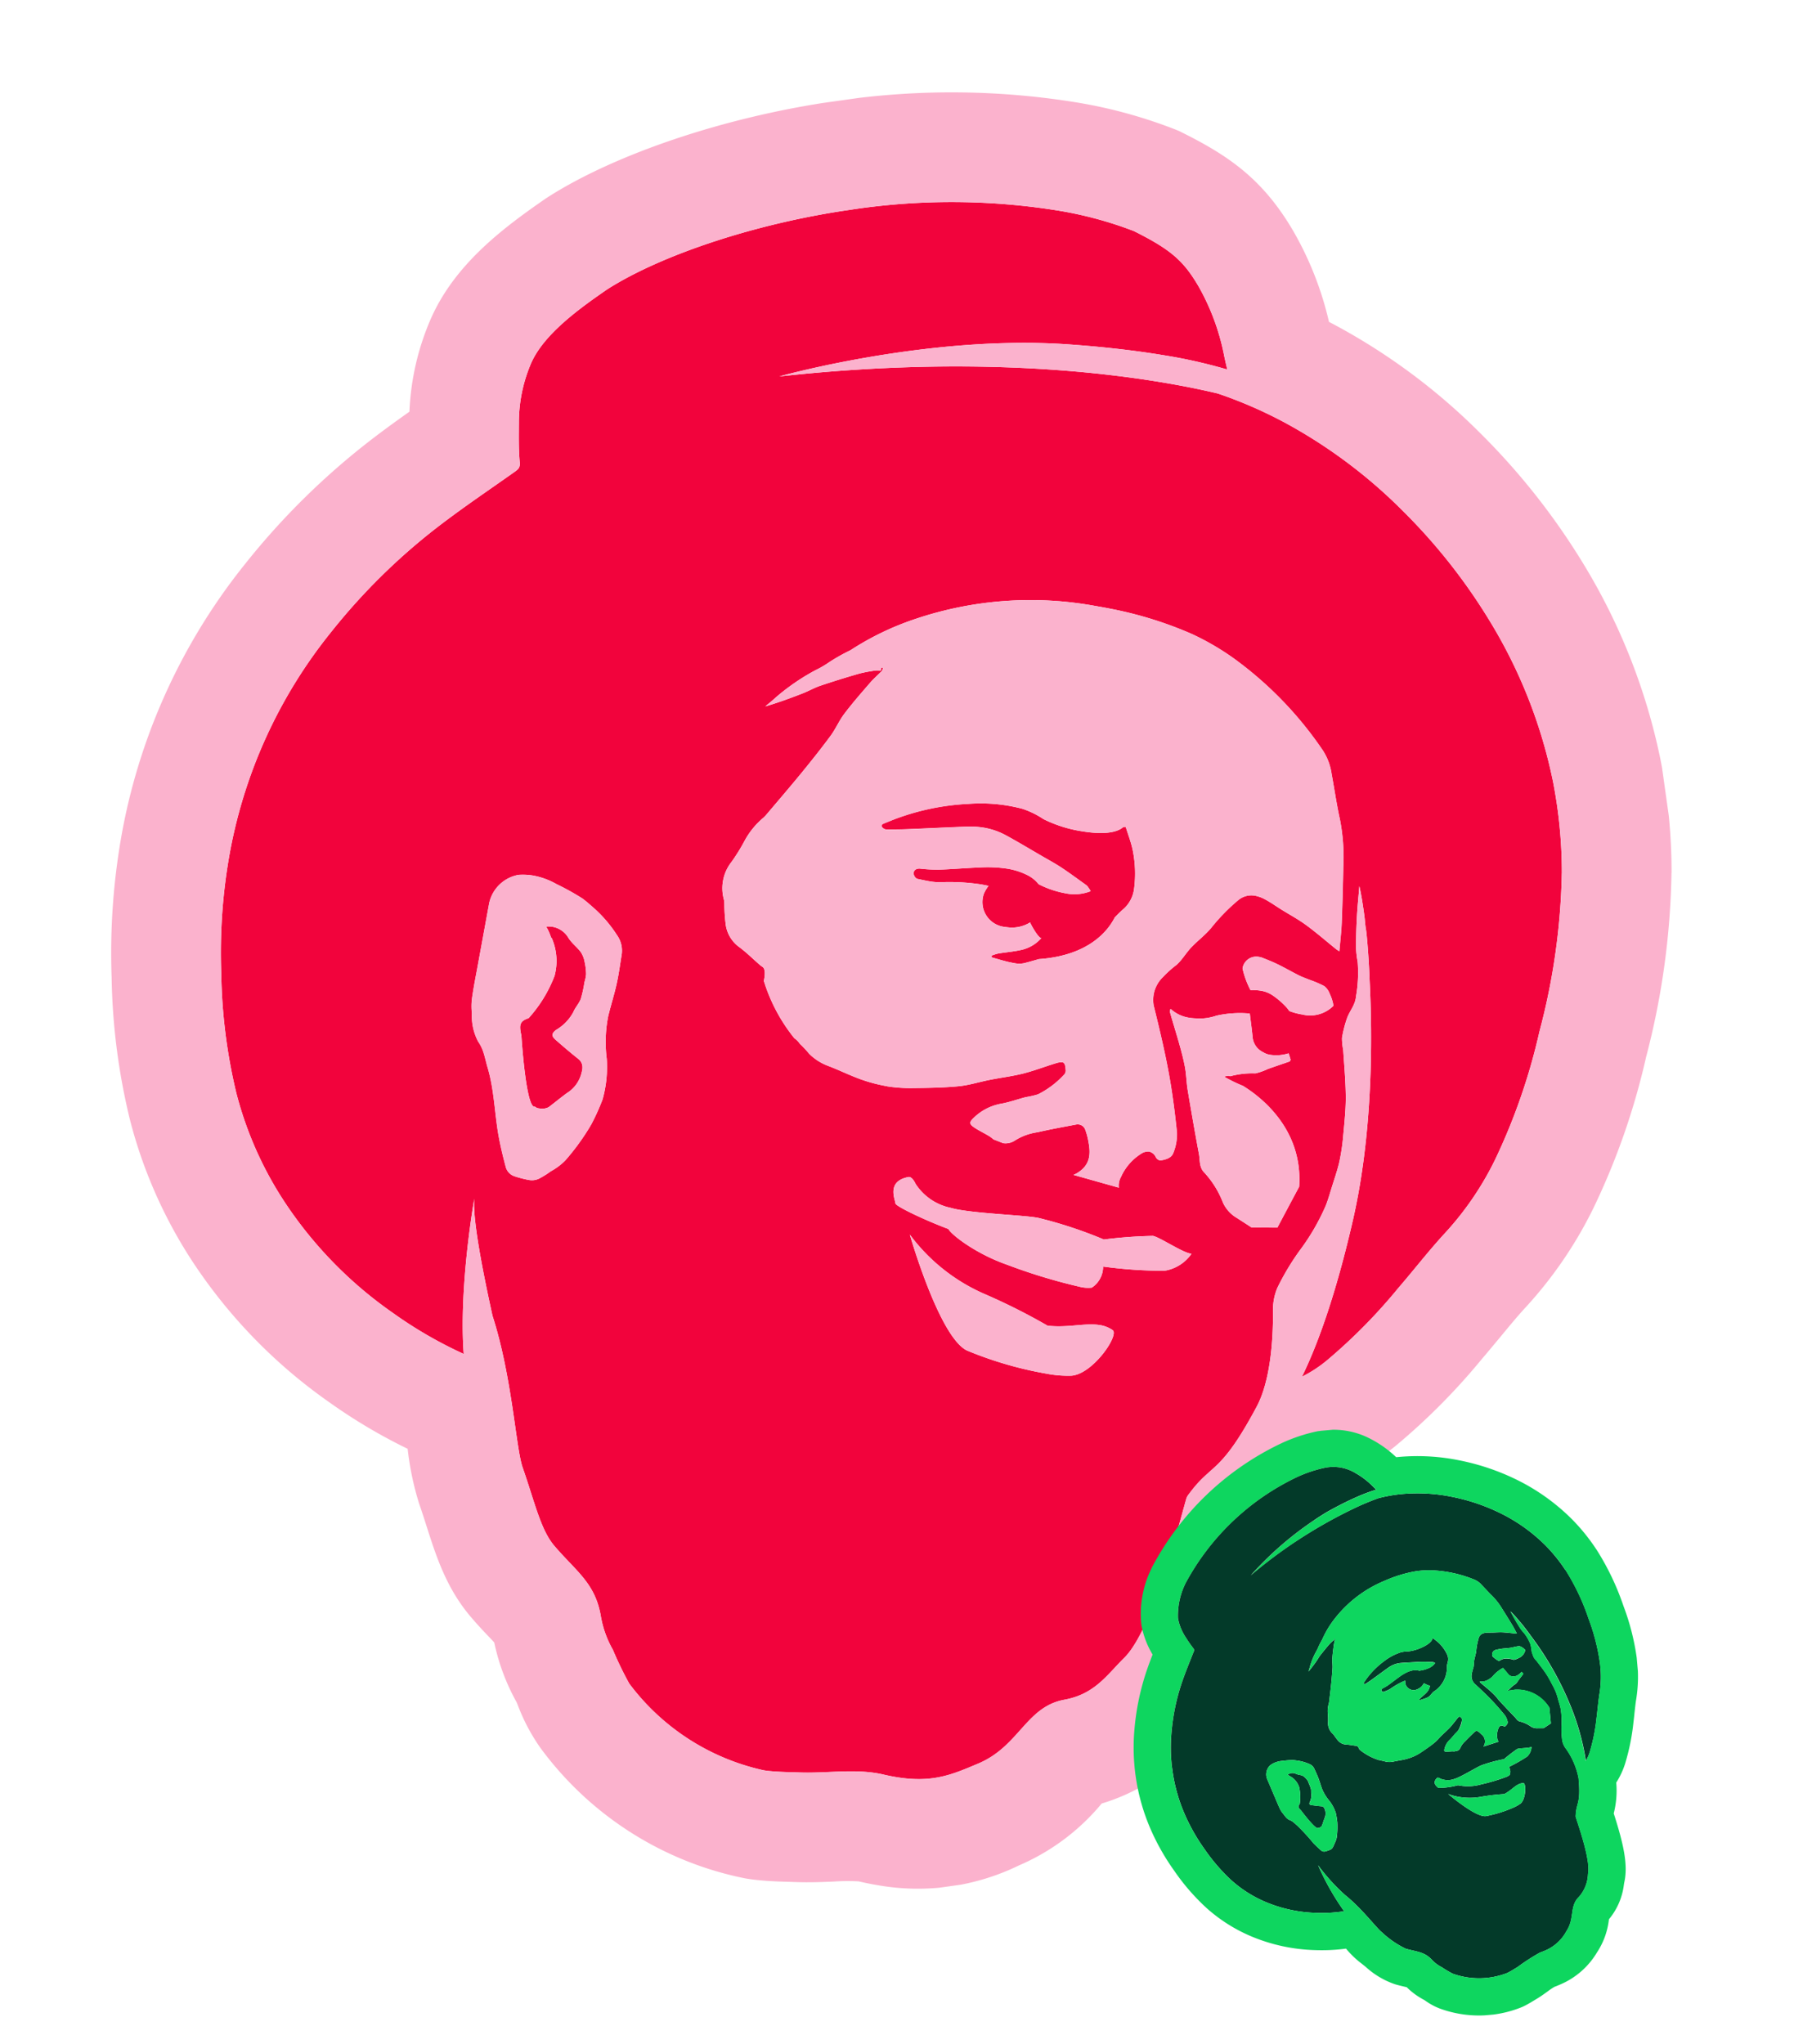 <svg xmlns="http://www.w3.org/2000/svg" xmlns:xlink="http://www.w3.org/1999/xlink" width="677.542" height="768.036" viewBox="0 0 677.542 768.036">
  <defs>
    <clipPath id="clip-path">
      <rect id="Rectangle_86" data-name="Rectangle 86" width="589.98" height="670.404" transform="matrix(0.99, -0.139, 0.139, 0.99, 0, 82.111)" fill="none"/>
    </clipPath>
    <clipPath id="clip-path-2">
      <rect id="Rectangle_87" data-name="Rectangle 87" width="191.591" height="224.221" transform="matrix(0.996, -0.087, 0.087, 0.996, 0, 16.671)" fill="none"/>
    </clipPath>
  </defs>
  <g id="Group_91" data-name="Group 91" transform="translate(-596.666 -1969.176)">
    <g id="Group_177" data-name="Group 177" transform="translate(596.666 1969.176)">
      <g id="Group_170" data-name="Group 170" clip-path="url(#clip-path)">
        <path id="Path_883" data-name="Path 883" d="M641.928,595.634a13.059,13.059,0,0,0-1.785,3.006,9.385,9.385,0,0,0,7.8,12.415c.342.06.706.1,1.066.138a12.977,12.977,0,0,0,8.549-1.832c0,.359,2.92,5.706,4.122,5.9l.067-.01a13.959,13.959,0,0,1-7.114,4.353c-2.954.727-6.045.94-9.062,1.442a18.928,18.928,0,0,0-2.464.773c0,.228,0,.455,0,.685,2.445.667,4.865,1.466,7.355,1.955.367.062.7.138,1.069.207a9.6,9.6,0,0,0,3.783.024c1.853-.472,3.687-1.013,5.517-1.529,18.8-1.33,26-10.681,28.519-15.663.94-.96,1.848-1.921,2.854-2.791a12.216,12.216,0,0,0,4.42-8.063,44.165,44.165,0,0,0-.61-14.824c-.627-2.825-1.685-5.56-2.545-8.338-.3,0-.6.016-.892.026-2.856,2.622-9.184,2.67-15.446,1.633a49.08,49.08,0,0,1-14.567-4.589,32.788,32.788,0,0,0-7.918-3.871c-1.86-.491-3.729-.888-5.61-1.208a61.678,61.678,0,0,0-14.715-.665,90.7,90.7,0,0,0-28.207,5.953c-1.19.486-2.4.936-3.581,1.449s-.951,1.208-.126,1.809a2.3,2.3,0,0,0,.959.4,1.819,1.819,0,0,0,.362.024c2.633-.011,5.265-.024,7.9-.125,7.432-.3,14.858-.691,22.284-.953a31.068,31.068,0,0,1,6.146.379,26.668,26.668,0,0,1,8.311,2.849c4.526,2.453,8.929,5.126,13.383,7.7,2.528,1.472,5.113,2.864,7.545,4.465,3.189,2.11,6.262,4.394,9.377,6.625a3.925,3.925,0,0,1,.78.916,14.008,14.008,0,0,1,.837,1.315,16.561,16.561,0,0,1-9.563.79,36.492,36.492,0,0,1-10-3.4,12.368,12.368,0,0,0-4.024-3.318,25.982,25.982,0,0,0-7.816-2.535,49.528,49.528,0,0,0-10.132-.449c-5.268.2-10.513.656-15.775.845a64.514,64.514,0,0,1-6.8-.4c-1.3-.089-2.347.459-2.422,1.713a2.555,2.555,0,0,0,1.259,2.1c1.478.322,3.012.651,4.536.924a22.77,22.77,0,0,0,4.3.38,79.154,79.154,0,0,1,15.181.813c.973.167,1.937.35,2.9.57" transform="translate(-270.441 -262.757)" fill="#f2033c"/>
        <path id="Path_884" data-name="Path 884" d="M527.9,647.1c-2.964-2.345-5.841-4.8-8.668-7.3-1.609-1.4-1.475-2.38.24-3.7a17.131,17.131,0,0,0,6.465-6.7c.71-1.747,2.151-3.2,2.8-4.962a43.19,43.19,0,0,0,1.37-6.236,14.883,14.883,0,0,0,.617-3.015,22.336,22.336,0,0,0-.567-4.671,9.738,9.738,0,0,0-1.421-3.63c-1.392-1.855-3.332-3.312-4.6-5.241a8.655,8.655,0,0,0-5.97-4.263,10.015,10.015,0,0,0-2.463-.088,17.253,17.253,0,0,1,1.818,4.044,1.88,1.88,0,0,1,.241.181,21.486,21.486,0,0,1,1.1,14.285,50.7,50.7,0,0,1-9.733,15.9c-3.368,1.126-3.64,2.5-2.724,6.568,0,0,1.608,26.177,4.807,26.713a.7.7,0,0,0,.281-.04,2.523,2.523,0,0,0,1.56.669,5.425,5.425,0,0,0,3.571-.448c2.34-1.761,4.582-3.625,6.941-5.346a12.375,12.375,0,0,0,5.52-7.863,4.336,4.336,0,0,0-1.187-4.872" transform="translate(-310.47 -249.121)" fill="#f2033c"/>
        <path id="Path_885" data-name="Path 885" d="M930.562,657.549a178.149,178.149,0,0,0-3.339-34.568,187.42,187.42,0,0,0-22.84-58.748,216.335,216.335,0,0,0-33.428-42.745,190.7,190.7,0,0,0-44.567-33.357,165.824,165.824,0,0,0-25.1-10.895c-5.276-1.261-12.33-2.76-21.048-4.207-29.716-4.943-78.829-9.377-143.745-2.211,0,0,56.236-15.785,108.664-12.046,14.379,1.021,26.114,2.474,35.568,4.051a191.621,191.621,0,0,1,24.1,5.405c-.408-1.777-.807-3.468-1.161-5.172A86.043,86.043,0,0,0,794.046,437c-5.666-9.728-10.557-13.923-24.322-20.807a143.837,143.837,0,0,0-29.87-7.921,251.54,251.54,0,0,0-76.954-.037c-33.794,4.85-69.87,16.362-91.048,29.829-9.932,6.86-23.925,16.741-28.722,27.989a56.492,56.492,0,0,0-4.505,21.992c-.03,5.02-.14,10.074.325,15.061.193,2.09-.676,2.681-2,3.613-9.59,6.787-19.352,13.358-28.648,20.507A232.884,232.884,0,0,0,467.868,567.1a185.182,185.182,0,0,0-37.706,81.8,210.564,210.564,0,0,0-3.389,46.426,205.764,205.764,0,0,0,5.638,44.653,135.9,135.9,0,0,0,19.176,42.573,154.381,154.381,0,0,0,39.5,40.039,159.192,159.192,0,0,0,26.8,15.542c-1.879-25.5,3.993-58.391,3.993-58.391-.74,7.479,3.108,27.21,6.832,44.078,7.374,22.81,8.766,49.619,11.29,56.9,4.614,13.236,6.782,23.479,11.933,29.513,8.152,9.567,15.364,13.964,17.477,26.429a38.54,38.54,0,0,0,4.522,12.622,133.033,133.033,0,0,0,6.158,12.714,86.161,86.161,0,0,0,50.5,32.593c.488.082.937.147,1.364.2,4.055.461,8.154.476,12.233.624,9.555.347,19.526-1.286,28.908.276.841.139,1.673.3,2.507.5,1.67.4,3.263.709,4.77.96,13.861,2.308,21.273-1.041,30.887-5.094,15.407-6.5,17.932-21.345,32.366-23.98,11.5-2.1,16.057-9.423,22.446-15.695,10.517-10.339,19.882-47.6,23.414-60.042a5.442,5.442,0,0,1,.891-1.49c8.8-11.986,11.683-7.075,25.48-32.855,5.106-9.556,6.215-24.614,6.161-35.62a21.353,21.353,0,0,1,1.6-9,94.419,94.419,0,0,1,8.334-13.97,83.084,83.084,0,0,0,9.681-16.52c.085-.21.186-.421.269-.637.844-2.15,1.475-4.4,2.16-6.609,1.014-3.267,2.174-6.511,2.915-9.848a78.361,78.361,0,0,0,1.425-9.723c.2-2.152.413-4.3.586-6.456.223-2.68.38-5.357.367-8.027-.036-5.907-.584-11.806-.969-17.7a22.151,22.151,0,0,1-.447-4.472,43.376,43.376,0,0,1,1.828-7.245c.937-2.833,3.151-5.054,3.423-8.3a51.4,51.4,0,0,0,.634-13.084,32.615,32.615,0,0,1-.617-5.59c0-3.875.13-7.764.352-11.643.21-3.731.6-7.459.9-11.18.814,3.626,1.36,7.3,1.863,10.981.25,1.778.3,3.6.631,5.357.261,1.422,1.078,10.63,1.363,19.028,1.093,21.272,1.287,57.222-6.333,90.343-7.215,31.369-14.535,49.371-19.113,58.621a48.618,48.618,0,0,0,9.669-6.35,206.61,206.61,0,0,0,26.8-27.271c5.851-6.8,11.339-13.908,17.409-20.48a115.517,115.517,0,0,0,18.712-27.463,228.5,228.5,0,0,0,16.683-48.208,248.5,248.5,0,0,0,8.392-59.381M570.08,742.444a83.778,83.778,0,0,1-4.267,9.445,86.757,86.757,0,0,1-9.746,13.51,22.823,22.823,0,0,1-5.442,4.08,32.836,32.836,0,0,1-4.451,2.775,6.193,6.193,0,0,1-3.365.556l-.472-.071a41.671,41.671,0,0,1-5.3-1.371,5.088,5.088,0,0,1-3.4-3.765c-1-3.776-1.928-7.583-2.623-11.431-1.529-8.549-1.634-17.327-4.148-25.738-.587-1.953-.968-3.976-1.631-5.893a15.049,15.049,0,0,0-1.917-3.826,20.565,20.565,0,0,1-2.331-10.6,23.445,23.445,0,0,1,.082-5.939c.621-4.268,1.475-8.5,2.246-12.745q2.08-11.367,4.166-22.725A13.752,13.752,0,0,1,538.529,658.1a23.368,23.368,0,0,1,5.411.258,27.858,27.858,0,0,1,8.874,3.26,93.678,93.678,0,0,1,9.594,5.319c1.737,1.244,3.3,2.714,4.919,4.121a49.168,49.168,0,0,1,8.1,9.61,10.1,10.1,0,0,1,1.805,7.493c-.591,3.613-1.059,7.25-1.853,10.824-.922,4.128-2.214,8.165-3.206,12.274a49.534,49.534,0,0,0-.539,15.97,45.183,45.183,0,0,1-1.558,15.218m106.863-4.922a59.183,59.183,0,0,1-9.92-2.619c-4.22-1.517-8.253-3.551-12.459-5.12a19.979,19.979,0,0,1-6.872-4.467,37.541,37.541,0,0,0-3.449-3.7,8.244,8.244,0,0,0-2.087-2.1,64.354,64.354,0,0,1-11.475-21.56c.43-2.042.631-4.481-.481-5.249a11.735,11.735,0,0,1-.99-.725c-2.645-2.3-5.136-4.8-7.951-6.858a12.568,12.568,0,0,1-4.94-8.539,68.622,68.622,0,0,1-.491-7.649,7.916,7.916,0,0,0-.214-1.723,15.93,15.93,0,0,1,2.947-14.011,71.473,71.473,0,0,0,4.884-7.9,29.7,29.7,0,0,1,6.974-8.583,12.144,12.144,0,0,0,1.117-1.127c4.488-5.315,9.028-10.585,13.438-15.97,3.667-4.5,7.308-9.054,10.757-13.733,1.933-2.616,3.217-5.709,5.183-8.3,3.02-4.007,6.34-7.789,9.628-11.591,1.388-1.628,3.029-3,4.513-4.55.238-.244.23-.73.34-1.1l-.6-.038c-.094.454-.186.9-.207,1.075a8.836,8.836,0,0,0-1.8-.079,51.746,51.746,0,0,0-6.185,1.156q-7.411,2.116-14.715,4.576c-2.267.767-4.377,2-6.609,2.864-4.594,1.8-9.23,3.49-14.068,4.912,1.3-1.108,2.663-2.167,3.9-3.332A82.028,82.028,0,0,1,650.1,581.185a37.007,37.007,0,0,0,5.153-3.006,72.388,72.388,0,0,1,7.969-4.481,106.387,106.387,0,0,1,24.794-11.883,135.411,135.411,0,0,1,67.415-4.716c1.765.3,3.522.618,5.3.971a144.83,144.83,0,0,1,30.615,9.452,97.309,97.309,0,0,1,15.9,9.231,138.97,138.97,0,0,1,33.434,34.527,21.76,21.76,0,0,1,3.347,8.975c1.058,5.642,1.851,11.334,3.1,16.932A73.705,73.705,0,0,1,848.407,655c-.146,7.074-.318,14.164-.6,21.223-.142,3.427-.559,6.84-.885,10.608-.689-.465-1.017-.652-1.309-.891-3.722-3.013-7.342-6.158-11.2-8.989-2.907-2.133-6.116-3.853-9.187-5.764-2.087-1.293-4.092-2.732-6.249-3.887a12.761,12.761,0,0,0-3.806-1.378,7.7,7.7,0,0,0-6.344,1.772,72.771,72.771,0,0,0-10.089,10.375c-2.185,2.608-4.967,4.7-7.338,7.162-1.431,1.476-2.574,3.227-3.885,4.81a17.542,17.542,0,0,1-1.791,1.9,40.415,40.415,0,0,0-5.089,4.57,11.939,11.939,0,0,0-3.494,10.659c2.033,8.243,4.026,16.5,5.578,24.854,1.425,7.585,2.4,15.276,3.188,22.959a18.693,18.693,0,0,1-1.313,7.454c-.681,2.07-2.853,2.647-4.85,2.975a.878.878,0,0,1-.237-.006,2.529,2.529,0,0,1-1.48-1.075,3.8,3.8,0,0,0-2.577-2.246,4.691,4.691,0,0,0-3.1.876,19.751,19.751,0,0,0-7.471,8.66,6.615,6.615,0,0,0-.8,4.036l-17.042-4.8a11.065,11.065,0,0,0,1.75-.93c4.536-2.938,4.755-6.967,3.87-11.5a25.138,25.138,0,0,0-1.211-4.563,2.958,2.958,0,0,0-2.29-1.938,3.392,3.392,0,0,0-1.232.023c-4.814.906-9.637,1.77-14.4,2.881a21.274,21.274,0,0,0-8.474,3.078,6.318,6.318,0,0,1-4.44,1.025l-3.661-1.428a12.916,12.916,0,0,0-1.507-1.167c-1.878-1.147-3.875-2.075-5.706-3.3-1.951-1.32-1.87-2.019-.2-3.612a19.726,19.726,0,0,1,10.339-5.316c3.144-.577,6.161-1.667,9.251-2.474a33.2,33.2,0,0,0,4.586-1.053,34.118,34.118,0,0,0,9.719-7.321,2.249,2.249,0,0,0,.683-1.561c-.076-1.035-.13-2.386-.773-2.955a.99.99,0,0,0-.491-.2,6.1,6.1,0,0,0-2.372.333c-4.155,1.258-8.222,2.839-12.419,3.9-4.125,1.042-8.383,1.536-12.564,2.382-3.9.766-7.745,2.005-11.676,2.385-5.742.55-11.534.63-17.317.682a54.863,54.863,0,0,1-9.447-.647l-.147-.026M746.293,846.3a41.859,41.859,0,0,1-9.377-.753,140.856,140.856,0,0,1-29.773-8.647c-10.469-4.688-21.615-43.609-21.615-43.609a69.408,69.408,0,0,0,28.116,22.337,230.7,230.7,0,0,1,23.627,11.886c7.555.9,14.174-1.127,19.676-.217a11.567,11.567,0,0,1,4.777,1.869c2.64,1.829-7.357,16.487-15.421,17.13m34.911-39.422a171.086,171.086,0,0,1-23.06-1.578,9.413,9.413,0,0,1-4.231,7.908,12.988,12.988,0,0,1-4.1-.21,212.328,212.328,0,0,1-27.939-8.463c-11.406-4.011-20.6-11.021-21.878-13.36-8.963-3.352-19.835-8.563-19.883-9.6-.068-1.449-3.494-8.334,4.859-9.909a.752.752,0,0,1,.384-.014c.481.075,1.357.526,2.326,2.571a20.678,20.678,0,0,0,13.087,8.982,30.439,30.439,0,0,0,3.78.82c8.522,1.422,23.369,2,28.486,2.847a9.757,9.757,0,0,1,1.069.208,163.849,163.849,0,0,1,24.316,8.047,173.983,173.983,0,0,1,18.4-1.356l.038-.006c2.494.462,10.895,6.14,14.2,6.676a2.83,2.83,0,0,0,.309.038,15.253,15.253,0,0,1-10.161,6.394m48.855-28.292q-3.214,6.041-6.422,12.079l-9.678-.037c-1.8-1.18-3.631-2.357-5.445-3.535a12.834,12.834,0,0,1-5.322-5.845,35.351,35.351,0,0,0-7.09-11.361c-1.88-1.936-1.492-4.577-1.936-6.919q-2.231-12-4.23-24.049c-.461-2.8-.5-5.664-1-8.46-.522-2.893-1.285-5.753-2.082-8.586-1.117-4-2.386-7.955-3.5-11.951a2.67,2.67,0,0,1,.155-1.455,13.061,13.061,0,0,0,6.958,3.347,17.456,17.456,0,0,0,2.6.225l.2.04a19.289,19.289,0,0,0,7.442-1.045,40.44,40.44,0,0,1,12.556-.8c.386,3.171.8,6.107,1.079,9.074a6.954,6.954,0,0,0,4,5.488,6.665,6.665,0,0,0,2.715.969,15.18,15.18,0,0,0,6.809-.577c.25.807.5,1.605.739,2.4.011.081-.1.2-.326.638-2.557.882-5.386,1.831-8.2,2.829a23.276,23.276,0,0,1-4.706,1.665,31.4,31.4,0,0,0-9.285,1.032.539.539,0,0,1-.288.02c-.173-.03-.373-.106-.557-.14a.723.723,0,0,0-.183,0,9.35,9.35,0,0,0-1.434.33,55.19,55.19,0,0,0,7.079,3.458c6.913,4.263,22.559,16.375,21.114,37.879l-1.771,3.33m2.762-68.067a23.873,23.873,0,0,1-4.678-1.263c-.3-.427-.605-.839-.94-1.239a29.22,29.22,0,0,0-4.959-4.4,11.081,11.081,0,0,0-4.913-2.025,18.622,18.622,0,0,0-3.64-.2l-.145-.009a33.276,33.276,0,0,1-2.989-8.139,5.212,5.212,0,0,1,5.925-4.386c.106.016.213.036.318.058.245.041.5.1.776.163,1.412.546,2.816,1.1,4.206,1.7,3.433,1.48,6.639,3.42,9.981,5.094,1.241.621,2.572,1.072,3.858,1.607a39.992,39.992,0,0,1,5.591,2.378,6.459,6.459,0,0,1,2.09,2.893,15.947,15.947,0,0,1,1.417,4.519,12.35,12.35,0,0,1-11.9,3.227" transform="translate(-343.632 -329.365)" fill="#f2033c"/>
        <path id="Path_886" data-name="Path 886" d="M983.927,669.484a217.2,217.2,0,0,0-4.17-42.577,229.575,229.575,0,0,0-27.793-71.581,258.328,258.328,0,0,0-39.755-50.877,232.726,232.726,0,0,0-54.186-40.487q-1.4-.759-2.828-1.49a123.79,123.79,0,0,0-13.429-34.151c-11.161-19.077-23.665-27.965-41.482-36.861l-1.373-.688-1.418-.583a183.506,183.506,0,0,0-38.73-10.437,292.854,292.854,0,0,0-89.57-.167c-40.566,5.817-81.685,19.563-107.308,35.863l-.658.418-.654.451c-16.263,11.242-34.37,24.951-43.227,45.756a97.409,97.409,0,0,0-7.707,34.14c-4.742,3.354-9.542,6.826-14.346,10.522a275.108,275.108,0,0,0-47.56,46.889,226.833,226.833,0,0,0-45.912,99.766,252.805,252.805,0,0,0-4.091,55.484,241.16,241.16,0,0,0,6.921,53.557A177.819,177.819,0,0,0,429.6,817.778a196.2,196.2,0,0,0,49.934,50.668,205.007,205.007,0,0,0,29.438,17.48,108.549,108.549,0,0,0,4.277,20.492c1.058,3.037,1.968,5.893,2.819,8.562,3.67,11.473,7.462,23.338,16.656,34.13,2.662,3.123,5.1,5.71,7.1,7.781.518.552,1.132,1.193,1.685,1.788a79.713,79.713,0,0,0,8.4,22.467c.191.442.369.891.549,1.357a72.278,72.278,0,0,0,8.322,15.694,126.125,126.125,0,0,0,77.206,49.18c1.251.2,2.4.379,3.477.489,4.871.552,9.362.681,12.969.786l2.442.084c5.268.184,10.065-.017,14.3-.2a72.311,72.311,0,0,1,9.308-.065c2.385.562,4.874,1.061,7.284,1.456a86.688,86.688,0,0,0,52.983-7.486l.7-.3a82.67,82.67,0,0,0,30.328-22.927,73.67,73.67,0,0,0,35.062-22.932c.744-.8,1.489-1.614,2.272-2.391,13.912-13.671,22.362-35.995,31.779-69.616a102.249,102.249,0,0,0,21.126-26.975l2.514-1.181a88.581,88.581,0,0,0,17.963-11.514,244.149,244.149,0,0,0,32.261-32.56c2.327-2.71,4.6-5.474,6.894-8.227,3.325-4.026,6.463-7.827,9.515-11.126a157.432,157.432,0,0,0,25.381-37.173,265.041,265.041,0,0,0,19.821-56.835,289.331,289.331,0,0,0,9.532-69.23M881.485,825.2a206.63,206.63,0,0,1-26.8,27.271,48.953,48.953,0,0,1-9.669,6.35c4.58-9.243,11.9-27.249,19.113-58.621,7.62-33.12,7.423-69.07,6.333-90.343-.285-8.4-1.1-17.606-1.363-19.028-.33-1.767-.389-3.579-.631-5.357-.518-3.683-1.034-7.358-1.863-10.988-.311,3.729-.691,7.456-.9,11.187q-.332,5.82-.359,11.645a34.1,34.1,0,0,0,.617,5.588,51.276,51.276,0,0,1-.627,13.077c-.258,3.261-2.486,5.469-3.423,8.3a42.769,42.769,0,0,0-1.828,7.245,22.247,22.247,0,0,0,.447,4.472c.373,5.9.942,11.8.971,17.693.017,2.674-.143,5.356-.366,8.034-.174,2.15-.387,4.3-.587,6.458a78.376,78.376,0,0,1-1.424,9.723c-.754,3.331-1.913,6.582-2.915,9.847-.682,2.214-1.316,4.457-2.161,6.6-.084.215-.184.427-.268.642a83.451,83.451,0,0,1-9.681,16.521,94.338,94.338,0,0,0-8.335,13.969,21.2,21.2,0,0,0-1.6,9c.027,11-1.052,26.042-6.161,35.62-13.8,25.77-16.681,20.865-25.48,32.854a5.17,5.17,0,0,0-.891,1.49c-3.535,12.432-12.894,49.7-23.411,60.041-6.388,6.273-10.948,13.6-22.446,15.7-14.431,2.626-16.959,17.474-32.366,23.979-9.614,4.053-17.032,7.411-30.887,5.094-1.507-.25-3.1-.567-4.792-.957-.824-.2-1.659-.357-2.5-.5-9.393-1.571-19.339.064-28.906-.277-4.087-.142-8.178-.161-12.235-.624-.423-.048-.872-.113-1.364-.194a86.192,86.192,0,0,1-50.494-32.575,130.414,130.414,0,0,1-6.15-12.708,38.584,38.584,0,0,1-4.522-12.622c-2.11-12.466-9.328-16.863-17.477-26.43-5.149-6.038-7.3-16.279-11.934-29.513-2.531-7.276-3.917-34.086-11.289-56.895-3.736-16.874-7.555-36.6-6.833-44.086,0,0-5.878,32.9-3.993,58.4a159.247,159.247,0,0,1-26.8-15.541,154.4,154.4,0,0,1-39.494-40.043,136.19,136.19,0,0,1-19.186-42.567,206.308,206.308,0,0,1-5.631-44.656,210.658,210.658,0,0,1,3.393-46.426,185.179,185.179,0,0,1,37.692-81.8,232.839,232.839,0,0,1,40.433-39.879c9.3-7.165,19.071-13.726,28.648-20.507,1.3-.929,2.184-1.522,2-3.613-.465-4.987-.359-10.039-.326-15.061a56.516,56.516,0,0,1,4.506-21.992c4.786-11.249,18.783-21.127,28.722-27.989,21.177-13.471,57.252-24.987,91.049-29.836a251.615,251.615,0,0,1,76.938.028,144.1,144.1,0,0,1,29.878,7.92c13.758,6.873,18.638,11.082,24.322,20.806A86.046,86.046,0,0,1,815.8,475.2c.353,1.7.749,3.392,1.16,5.173a191.359,191.359,0,0,0-24.1-5.407c-9.455-1.577-21.208-3.027-35.568-4.051-52.422-3.741-108.664,12.047-108.664,12.047,64.921-7.161,114.046-2.728,143.747,2.216,8.716,1.451,15.771,2.949,21.046,4.207a166.557,166.557,0,0,1,25.1,10.906,190.724,190.724,0,0,1,44.567,33.357,216.2,216.2,0,0,1,33.428,42.745,187.639,187.639,0,0,1,22.839,58.74A178.048,178.048,0,0,1,942.7,669.7a248.488,248.488,0,0,1-8.391,59.389A228.042,228.042,0,0,1,917.616,777.3,115.43,115.43,0,0,1,898.9,804.76c-6.075,6.587-11.567,13.682-17.409,20.48" transform="translate(-355.78 -341.516)" fill="#fbb2cd"/>
        <path id="Path_887" data-name="Path 887" d="M544.411,636.732c.993-4.105,2.29-8.151,3.2-12.274.8-3.562,1.262-7.211,1.855-10.824a10.1,10.1,0,0,0-1.805-7.491,49.318,49.318,0,0,0-8.105-9.611c-1.629-1.394-3.181-2.874-4.918-4.121a93.855,93.855,0,0,0-9.594-5.319,27.689,27.689,0,0,0-8.9-3.224,23.361,23.361,0,0,0-5.411-.264,13.752,13.752,0,0,0-11.049,10.611q-2.078,11.367-4.166,22.728c-.776,4.244-1.632,8.471-2.253,12.747a23.556,23.556,0,0,0-.082,5.944,20.59,20.59,0,0,0,2.331,10.6,14.735,14.735,0,0,1,1.917,3.82c.664,1.923,1.048,3.941,1.631,5.893,2.517,8.4,2.619,17.189,4.148,25.745.692,3.844,1.621,7.654,2.625,11.429a5.09,5.09,0,0,0,3.395,3.759,41.762,41.762,0,0,0,5.34,1.363l.472.069a6.2,6.2,0,0,0,3.365-.554,32.93,32.93,0,0,0,4.451-2.775,22.882,22.882,0,0,0,5.442-4.08,87.516,87.516,0,0,0,9.756-13.511,84.69,84.69,0,0,0,4.258-9.444,45.091,45.091,0,0,0,1.57-15.22,49.534,49.534,0,0,1,.539-15.977M528.97,665.582c-2.36,1.721-4.607,3.6-6.941,5.347a5.451,5.451,0,0,1-3.581.431,2.528,2.528,0,0,1-1.558-.669.7.7,0,0,1-.275.038c-3.2-.536-4.828-26.71-4.828-26.71-.93-4.072-.635-5.442,2.728-6.568a50.852,50.852,0,0,0,9.747-15.9,21.5,21.5,0,0,0-1.1-14.285q-.124-.1-.255-.183a17.237,17.237,0,0,0-1.812-4.044,10.088,10.088,0,0,1,2.463.087,8.678,8.678,0,0,1,5.974,4.26c1.242,1.936,3.2,3.388,4.591,5.241a9.741,9.741,0,0,1,1.427,3.63,22.823,22.823,0,0,1,.557,4.672,14.031,14.031,0,0,1-.615,3.015,44.708,44.708,0,0,1-1.363,6.239c-.648,1.761-2.089,3.213-2.8,4.962a17.169,17.169,0,0,1-6.472,6.707c-1.7,1.313-1.848,2.294-.24,3.7,2.84,2.493,5.712,4.949,8.671,7.294,1.751,1.392,1.5,3.053,1.187,4.872a12.423,12.423,0,0,1-5.509,7.864" transform="translate(-315.87 -254.851)" fill="#fbb2cd"/>
        <path id="Path_888" data-name="Path 888" d="M702.381,685.787l-.038.006a173.933,173.933,0,0,0-18.4,1.357,163.668,163.668,0,0,0-24.316-8.049,8.474,8.474,0,0,0-1.069-.208c-5.135-.848-19.964-1.429-28.486-2.84a31.911,31.911,0,0,1-3.78-.827,20.679,20.679,0,0,1-13.087-8.98c-.969-2.05-1.855-2.513-2.334-2.589a.741.741,0,0,0-.386.008c-8.352,1.585-4.929,8.471-4.858,9.919.045,1.039,10.909,6.242,19.883,9.6,1.276,2.328,10.472,9.356,21.877,13.36A212.293,212.293,0,0,0,675.34,705a12.933,12.933,0,0,0,4.081.208,9.413,9.413,0,0,0,4.231-7.908,171.249,171.249,0,0,0,23.054,1.568,15.25,15.25,0,0,0,10.166-6.37,2.512,2.512,0,0,1-.309-.031c-3.28-.55-11.7-6.239-14.2-6.683" transform="translate(-269.12 -221.375)" fill="#fbb2cd"/>
        <path id="Path_889" data-name="Path 889" d="M685.4,714.773a11.541,11.541,0,0,0-4.77-1.87c-5.5-.91-12.12,1.113-19.676.218a229.506,229.506,0,0,0-23.634-11.884,69.461,69.461,0,0,1-28.1-22.335s11.146,38.922,21.615,43.61a140.88,140.88,0,0,0,29.773,8.653,42.545,42.545,0,0,0,9.379.753c8.059-.638,18.061-15.3,15.421-17.13" transform="translate(-267.307 -214.993)" fill="#fbb2cd"/>
        <path id="Path_890" data-name="Path 890" d="M705.58,648.016a54.374,54.374,0,0,1-7.072-3.463,9.44,9.44,0,0,1,1.425-.33.635.635,0,0,1,.193.013c.179.028.373.1.549.135a.551.551,0,0,0,.284-.018,31.17,31.17,0,0,1,9.287-1.027,23.185,23.185,0,0,0,4.706-1.665c2.822-.987,5.652-1.954,8.2-2.836.234-.441.355-.559.337-.631-.235-.81-.492-1.615-.747-2.4a15.261,15.261,0,0,1-6.805.58,6.681,6.681,0,0,1-2.714-.961,6.977,6.977,0,0,1-4-5.493c-.281-2.968-.695-5.919-1.071-9.077a40.493,40.493,0,0,0-12.564.81,19.458,19.458,0,0,1-7.442,1.045l-.194-.033a17.138,17.138,0,0,1-2.623-.262,13.125,13.125,0,0,1-6.953-3.323,2.633,2.633,0,0,0-.179,1.458c1.117,4,2.394,7.955,3.5,11.953.794,2.84,1.56,5.693,2.082,8.593.5,2.8.537,5.658,1,8.458q2.01,12.043,4.236,24.049c.438,2.35.048,4.984,1.93,6.92a35.437,35.437,0,0,1,7.089,11.361,12.941,12.941,0,0,0,5.343,5.842c1.814,1.178,3.639,2.354,5.452,3.532l9.679.044q3.191-6.036,6.408-12.076c.588-1.115,1.183-2.222,1.771-3.329,1.456-21.489-14.2-33.62-21.111-37.865" transform="translate(-238.482 -240.001)" fill="#fbb2cd"/>
        <path id="Path_891" data-name="Path 891" d="M648.282,693.424c3.932-.377,7.771-1.615,11.669-2.385,4.183-.831,8.447-1.337,12.564-2.382,4.2-1.059,8.266-2.635,12.42-3.9a6.083,6.083,0,0,1,2.364-.332,1.013,1.013,0,0,1,.5.2c.642.57.686,1.921.774,2.955a2.249,2.249,0,0,1-.691,1.563,34.1,34.1,0,0,1-9.72,7.321,33.187,33.187,0,0,1-4.586,1.052c-3.091.794-6.122,1.9-9.25,2.476a19.732,19.732,0,0,0-10.36,5.319c-1.658,1.591-1.748,2.294.21,3.61,1.809,1.225,3.831,2.148,5.7,3.294a12.766,12.766,0,0,1,1.507,1.167l3.678,1.439A6.313,6.313,0,0,0,669.5,713.8a21.292,21.292,0,0,1,8.467-3.077c4.767-1.112,9.594-1.979,14.415-2.883a3.428,3.428,0,0,1,1.232-.023,2.958,2.958,0,0,1,2.29,1.938,24.512,24.512,0,0,1,1.2,4.565c.881,4.535.672,8.562-3.87,11.5a10.6,10.6,0,0,1-1.75.93l17.042,4.8a6.656,6.656,0,0,1,.8-4.036,19.839,19.839,0,0,1,7.486-8.641,4.724,4.724,0,0,1,3.122-.879,3.8,3.8,0,0,1,2.577,2.246,2.486,2.486,0,0,0,1.469,1.076,1.016,1.016,0,0,0,.245.006c1.978-.325,4.172-.906,4.848-2.975a18.673,18.673,0,0,0,1.315-7.455c-.783-7.683-1.781-15.371-3.188-22.96-1.56-8.348-3.549-16.609-5.578-24.852a11.946,11.946,0,0,1,3.487-10.658,41.384,41.384,0,0,1,5.089-4.572,17.117,17.117,0,0,0,1.8-1.9c1.3-1.6,2.452-3.334,3.878-4.808,2.378-2.459,5.157-4.556,7.338-7.162a73.156,73.156,0,0,1,10.1-10.377,7.683,7.683,0,0,1,6.336-1.771,12.661,12.661,0,0,1,3.806,1.378c2.165,1.154,4.173,2.591,6.251,3.887,3.067,1.911,6.283,3.632,9.187,5.764,3.858,2.825,7.471,5.976,11.2,8.989.3.231.628.42,1.315.891.319-3.772.743-7.185.885-10.608.282-7.073.454-14.16.6-21.225A73.625,73.625,0,0,0,791.6,593.1c-1.249-5.6-2.042-11.29-3.1-16.932a21.76,21.76,0,0,0-3.346-8.973,138.91,138.91,0,0,0-33.448-34.523,97.245,97.245,0,0,0-15.9-9.231,144.917,144.917,0,0,0-30.615-9.452c-1.773-.349-3.531-.672-5.3-.97a135.4,135.4,0,0,0-67.415,4.715,106.311,106.311,0,0,0-24.794,11.884,71.206,71.206,0,0,0-7.969,4.481,37.079,37.079,0,0,1-5.163,3.008,81.879,81.879,0,0,0-14.98,10.275c-1.232,1.183-2.594,2.224-3.9,3.331,4.837-1.425,9.472-3.122,14.068-4.912,2.229-.868,4.342-2.1,6.609-2.863q7.291-2.461,14.713-4.576a51.64,51.64,0,0,1,6.18-1.156,8.53,8.53,0,0,1,1.8.081c.035-.181.13-.624.207-1.076l.6.038c-.1.371-.091.855-.332,1.1-1.482,1.544-3.122,2.947-4.521,4.552-3.281,3.8-6.6,7.588-9.621,11.588-1.965,2.591-3.26,5.686-5.193,8.3-3.449,4.681-7.073,9.235-10.758,13.733-4.4,5.384-8.942,10.659-13.438,15.97a12.992,12.992,0,0,1-1.109,1.127A29.693,29.693,0,0,0,567.9,601.2a70.86,70.86,0,0,1-4.891,7.9,15.962,15.962,0,0,0-2.938,14,7.914,7.914,0,0,1,.22,1.721,71.132,71.132,0,0,0,.474,7.652,12.6,12.6,0,0,0,4.942,8.539c2.822,2.053,5.3,4.558,7.956,6.857a10.521,10.521,0,0,0,.991.723c1.112.769.912,3.2.472,5.251A64.151,64.151,0,0,0,586.608,675.4a8.125,8.125,0,0,1,2.063,2.114,38.212,38.212,0,0,1,3.466,3.705,20.016,20.016,0,0,0,6.86,4.475c4.2,1.558,8.239,3.607,12.457,5.12a59.186,59.186,0,0,0,9.92,2.619l.148.026a54.438,54.438,0,0,0,9.445.647c5.776-.051,11.577-.132,17.318-.681m61.562-66.2c-1.011.859-1.928,1.833-2.854,2.784-2.524,4.984-9.716,14.333-28.513,15.663-1.846.525-3.681,1.055-5.535,1.53a9.315,9.315,0,0,1-3.783-.024c-.367-.055-.718-.128-1.069-.207-2.48-.493-4.906-1.285-7.354-1.948,0-.228,0-.455,0-.685a17.608,17.608,0,0,1,2.464-.773c3.025-.5,6.1-.715,9.07-1.442a13.967,13.967,0,0,0,7.114-4.343l-.067.01c-1.194-.191-4.121-5.513-4.122-5.9a12.981,12.981,0,0,1-8.549,1.825c-.363-.024-.727-.074-1.065-.13a9.392,9.392,0,0,1-7.8-12.422,12.941,12.941,0,0,1,1.787-3q-1.448-.332-2.9-.57a79.624,79.624,0,0,0-15.181-.82,22.15,22.15,0,0,1-4.285-.354c-1.522-.248-3.043-.6-4.536-.917a2.585,2.585,0,0,1-1.259-2.1c.075-1.255,1.119-1.814,2.422-1.713a64.478,64.478,0,0,0,6.8.394c5.262-.184,10.516-.642,15.774-.852a49.544,49.544,0,0,1,10.133.458,26.157,26.157,0,0,1,7.815,2.527,12.384,12.384,0,0,1,4.026,3.325,36.3,36.3,0,0,0,10,3.408,16.634,16.634,0,0,0,9.563-.79,14.632,14.632,0,0,0-.837-1.315,3.584,3.584,0,0,0-.781-.916c-3.111-2.232-6.18-4.505-9.377-6.632-2.433-1.608-5.017-2.989-7.545-4.454-4.445-2.6-8.857-5.251-13.382-7.7a26.686,26.686,0,0,0-8.3-2.832,31.088,31.088,0,0,0-6.168-.377c-7.43.264-14.857.655-22.287.947-2.633.1-5.264.123-7.9.131a1.713,1.713,0,0,1-.362-.024,2.276,2.276,0,0,1-.958-.4c-.832-.617-1.029-1.327.125-1.809s2.391-.966,3.582-1.459a91.129,91.129,0,0,1,28.207-5.953,61.667,61.667,0,0,1,14.7.6q2.818.47,5.608,1.2a33.281,33.281,0,0,1,7.925,3.877,48.909,48.909,0,0,0,14.576,4.587c6.263,1.048,12.583.994,15.446-1.634l.893-.018c.858,2.771,1.92,5.5,2.544,8.339a44.081,44.081,0,0,1,.617,14.815,12.276,12.276,0,0,1-4.427,8.07" transform="translate(-288.069 -285.274)" fill="#fbb2cd"/>
        <path id="Path_892" data-name="Path 892" d="M728.054,616.287a41.174,41.174,0,0,0-5.591-2.378c-1.289-.536-2.616-.976-3.865-1.607-3.339-1.68-6.563-3.606-9.988-5.092-1.381-.6-2.789-1.156-4.18-1.706-.291-.052-.55-.109-.8-.149a5.212,5.212,0,0,0-6.184,4.011c-.023.1-.041.213-.057.319a32.985,32.985,0,0,0,2.988,8.137l.138.01a18.655,18.655,0,0,1,3.654.2,10.993,10.993,0,0,1,4.9,2.028,29.3,29.3,0,0,1,4.963,4.362c.336.4.645.813.942,1.239a23.829,23.829,0,0,0,4.678,1.263,12.347,12.347,0,0,0,11.9-3.227,15.811,15.811,0,0,0-1.425-4.525,6.389,6.389,0,0,0-2.065-2.888" transform="translate(-230.448 -245.784)" fill="#fbb2cd"/>
      </g>
    </g>
    <g id="Group_178" data-name="Group 178" transform="translate(1012.604 2497.17)">
      <g id="Group_172" data-name="Group 172" clip-path="url(#clip-path-2)">
        <path id="Path_893" data-name="Path 893" d="M745.105,801.777a4.425,4.425,0,0,0,.057,1.184,3.194,3.194,0,0,0,3.887,2.3,3.24,3.24,0,0,0,.641-.24c.111-.051.224-.106.342-.166a4.408,4.408,0,0,0,2.08-2.116c.069.1,1.893,1.071,2.269.9h.023a4.75,4.75,0,0,1-1.2,2.561c-.7.774-1.534,1.4-2.308,2.1a5.749,5.749,0,0,0-.553.678l.128.2c.817-.271,1.648-.5,2.445-.823.111-.045.227-.091.344-.145a3.158,3.158,0,0,0,1.073-.7c.435-.479.861-.973,1.3-1.466a10.755,10.755,0,0,0,5.129-9.771c.086-.445.166-.886.288-1.32a4.156,4.156,0,0,0-.272-3.11,14.981,14.981,0,0,0-2.927-4.085c-.709-.682-1.52-1.259-2.28-1.885l-.248.172c-.32,1.278-2.1,2.477-4.068,3.351a16.751,16.751,0,0,1-4.991,1.421,11.135,11.135,0,0,0-2.967.384c-.617.211-1.222.464-1.817.71a20.986,20.986,0,0,0-4.291,2.565,30.847,30.847,0,0,0-6.869,6.96c-.244.377-.506.718-.743,1.08s-.044.519.3.543a.758.758,0,0,0,.35-.071.6.6,0,0,0,.1-.054c.742-.493,1.482-.993,2.223-1.52,2.046-1.475,4.077-2.974,6.13-4.453a10.552,10.552,0,0,1,1.818-1.041,8.918,8.918,0,0,1,2.883-.754c1.739-.152,3.485-.218,5.232-.318.987-.058,1.977-.152,2.966-.149,1.3,0,2.6.075,3.893.122a1.186,1.186,0,0,1,.394.116,4.068,4.068,0,0,1,.486.22,5.616,5.616,0,0,1-2.555,2,12.37,12.37,0,0,1-3.483.91,4.169,4.169,0,0,0-1.761-.2,8.917,8.917,0,0,0-2.69.74,16.827,16.827,0,0,0-2.948,1.768c-1.456,1.042-2.854,2.151-4.309,3.189a22.319,22.319,0,0,1-2,1.161c-.387.216-.577.567-.366.936a.87.87,0,0,0,.743.363c.486-.191.984-.377,1.461-.59a7.619,7.619,0,0,0,1.278-.7,26.823,26.823,0,0,1,4.454-2.554c.309-.138.614-.264.927-.384" transform="translate(-632.977 -698.275)" fill="#033a29"/>
        <path id="Path_894" data-name="Path 894" d="M722.079,834.082c-1.278-.109-2.548-.269-3.817-.443-.72-.1-.861-.4-.625-1.089a5.827,5.827,0,0,0,.576-3.113c-.126-.627.01-1.307-.136-1.928a14.767,14.767,0,0,0-.779-2.019,5.107,5.107,0,0,0-.387-.974,7.9,7.9,0,0,0-1.032-1.217,3.322,3.322,0,0,0-1.082-.76c-.742-.265-1.568-.311-2.28-.623a2.935,2.935,0,0,0-2.5-.088,3.292,3.292,0,0,0-.7.431,5.77,5.77,0,0,1,1.266.791l.106-.01a7.277,7.277,0,0,1,2.984,3.87,17.143,17.143,0,0,1,.2,6.322c-.74.947-.563,1.388.457,2.371,0,0,5.35,7.11,6.358,6.663a.278.278,0,0,0,.077-.057.88.88,0,0,0,.564-.1,1.855,1.855,0,0,0,.932-.793c.33-.934.618-1.885.964-2.812a4.21,4.21,0,0,0,.089-3.256c-.245-.577-.491-1.093-1.244-1.159" transform="translate(-641.402 -683.342)" fill="#033a29"/>
        <path id="Path_895" data-name="Path 895" d="M826.586,779.142a60.294,60.294,0,0,0-7.411-9.167,63.69,63.69,0,0,0-17.46-12.362,73.3,73.3,0,0,0-17.457-5.854,64.63,64.63,0,0,0-18.852-1.116,56.193,56.193,0,0,0-9.148,1.608c-1.726.627-4,1.52-6.748,2.725a179.444,179.444,0,0,0-41.118,26.25A125.331,125.331,0,0,1,736.9,757.494c4.263-2.4,7.857-4.179,10.829-5.5a65.17,65.17,0,0,1,7.837-2.975c-.451-.427-.878-.831-1.295-1.246a29.233,29.233,0,0,0-7.609-5.578,15.962,15.962,0,0,0-10.753-1.322,48.826,48.826,0,0,0-9.943,3.329,92.747,92.747,0,0,0-42,39.84,27.42,27.42,0,0,0-2.9,13.3A19.175,19.175,0,0,0,683.9,804.4a50.159,50.159,0,0,0,2.91,4.2,1.139,1.139,0,0,1,.121,1.4c-1.455,3.717-2.983,7.382-4.28,11.167a79.1,79.1,0,0,0-3.993,18.865,62.838,62.838,0,0,0,4.62,30.221A71.478,71.478,0,0,0,691,884.035a69.845,69.845,0,0,0,9.947,11.594,46.154,46.154,0,0,0,13.387,8.467,52.468,52.468,0,0,0,18.671,3.956,53.956,53.956,0,0,0,10.5-.614,96.075,96.075,0,0,1-9.789-17.281,73.872,73.872,0,0,0,10.177,11.218c6.351,5.082,11.767,12.415,13.833,14a35.294,35.294,0,0,0,8.9,6.127c4.1,1.184,6.964,1.083,9.893,4.213a13.038,13.038,0,0,0,3.643,2.731,44.465,44.465,0,0,0,4.131,2.449,29.264,29.264,0,0,0,20.4-.218c.153-.071.293-.136.42-.2,1.235-.624,2.4-1.388,3.585-2.093a76.721,76.721,0,0,1,8.237-5.327c.264-.119.533-.225.8-.326.549-.2,1.058-.41,1.534-.623a16.251,16.251,0,0,0,7.792-7.215c3.148-4.722,1.088-9.4,4.678-12.84a13.731,13.731,0,0,0,3.423-8.641c1.042-4.895-3.283-17.2-4.6-21.381a1.66,1.66,0,0,1-.026-.586c.25-5.042,1.984-4.19,1.071-14.067a28.121,28.121,0,0,0-4.9-11.238,7.262,7.262,0,0,1-1.229-2.852,31.833,31.833,0,0,1-.268-5.56,28.152,28.152,0,0,0-.349-6.486.9.9,0,0,0-.042-.235c-.166-.764-.4-1.517-.621-2.27-.326-1.115-.6-2.255-1-3.338a26.027,26.027,0,0,0-1.415-3.02c-.345-.647-.686-1.3-1.038-1.94a25.88,25.88,0,0,0-1.4-2.341c-1.11-1.662-2.375-3.229-3.581-4.83a7.654,7.654,0,0,1-.961-1.184,14.477,14.477,0,0,1-.839-2.391,11.813,11.813,0,0,0-.581-2.989,17.436,17.436,0,0,0-2.263-3.823,11.314,11.314,0,0,1-1.222-1.468c-.726-1.1-1.411-2.224-2.075-3.379s-1.224-2.226-1.833-3.337c.906.879,1.75,1.817,2.581,2.762.4.459.757.963,1.19,1.4.338.356,2.293,2.809,3.945,5.132a117.214,117.214,0,0,1,15.1,26.766,92.042,92.042,0,0,1,5.547,20.17,16.434,16.434,0,0,0,1.55-3.607,70.128,70.128,0,0,0,2.491-12.735c.384-3.018.611-6.056,1.1-9.056a39.2,39.2,0,0,0,.162-11.273,77.513,77.513,0,0,0-4.285-16.768,84.4,84.4,0,0,0-8.728-18.385M740.38,870.585a27.91,27.91,0,0,1,.56,3.473,29.721,29.721,0,0,1-.219,5.648,7.874,7.874,0,0,1-.778,2.172,11.446,11.446,0,0,1-.739,1.621,2.131,2.131,0,0,1-.849.787l-.152.069a13.923,13.923,0,0,1-1.755.605,1.733,1.733,0,0,1-1.672-.427c-.986-.882-1.965-1.787-2.878-2.747a77.22,77.22,0,0,0-5.988-6.513c-.53-.445-1.02-.944-1.565-1.363a5.031,5.031,0,0,0-1.259-.723c-1.256-.478-1.855-1.619-2.642-2.565a7.8,7.8,0,0,1-1.083-1.686c-.621-1.323-1.171-2.682-1.748-4.027q-1.536-3.6-3.069-7.209a4.667,4.667,0,0,1,1.144-5.086,7.842,7.842,0,0,1,1.584-.943,9.479,9.479,0,0,1,3.139-.751,32.1,32.1,0,0,1,3.71-.288c.715.03,1.438.156,2.158.25a16.848,16.848,0,0,1,4.09,1.205,3.445,3.445,0,0,1,1.916,1.785c.5,1.134,1.051,2.255,1.5,3.43.512,1.34.9,2.727,1.388,4.077A16.813,16.813,0,0,0,738,866a15.2,15.2,0,0,1,2.4,4.6m29.341-21.375a19.833,19.833,0,0,1-3.3,1.117c-1.478.357-3,.536-4.484.879a6.88,6.88,0,0,1-2.781.016,12.707,12.707,0,0,0-1.669-.4,2.709,2.709,0,0,0-.98-.21,21.823,21.823,0,0,1-7.283-3.958c-.261-.665-.658-1.388-1.119-1.4a3.659,3.659,0,0,1-.414-.02c-1.178-.157-2.35-.4-3.534-.454a4.288,4.288,0,0,1-2.979-1.5,23.639,23.639,0,0,1-1.567-2.075,2.748,2.748,0,0,0-.394-.447,5.406,5.406,0,0,1-1.788-4.519,24.392,24.392,0,0,0-.094-3.154,10.072,10.072,0,0,1,.386-3.734,3.9,3.9,0,0,0,.1-.526c.281-2.345.579-4.679.811-7.032.184-1.96.369-3.928.478-5.9.054-1.1-.159-2.219-.087-3.318.111-1.7.338-3.392.56-5.081.091-.72.3-1.418.425-2.135.023-.112-.068-.25-.111-.374l-.176.1c.058.145.118.289.14.345a3.161,3.161,0,0,0-.525.312,18.578,18.578,0,0,0-1.537,1.488c-1.13,1.327-2.236,2.688-3.311,4.05-.5.638-.865,1.383-1.334,2.046-.949,1.365-1.96,2.714-3.063,4.017.162-.554.356-1.1.481-1.669a27.683,27.683,0,0,1,2.317-5.715,12.768,12.768,0,0,0,.909-1.816,24.853,24.853,0,0,1,1.419-2.76,36.109,36.109,0,0,1,4.8-8,45.935,45.935,0,0,1,18.207-13.939q.834-.372,1.683-.716a49.056,49.056,0,0,1,10.434-3.049,33.091,33.091,0,0,1,6.232-.356,47.165,47.165,0,0,1,15.923,3.526,7.324,7.324,0,0,1,2.623,1.909c1.359,1.4,2.647,2.863,4.047,4.214a25.1,25.1,0,0,1,3.7,4.8c1.281,2.025,2.559,4.071,3.8,6.127.6,1,1.122,2.039,1.733,3.168-.281,0-.413.007-.537-.006-1.617-.155-3.237-.369-4.851-.45-1.219-.061-2.449.051-3.678.086-.831.023-1.666-.011-2.486.068a4.214,4.214,0,0,0-1.336.319,2.6,2.6,0,0,0-1.466,1.687,24.9,24.9,0,0,0-.922,4.82c-.128,1.147-.515,2.26-.739,3.4-.129.685-.128,1.392-.2,2.09a5.86,5.86,0,0,1-.152.871,14.127,14.127,0,0,0-.584,2.245,4.044,4.044,0,0,0,1.008,3.668c2.114,1.953,4.224,3.927,6.221,6,1.821,1.889,3.544,3.874,5.2,5.906a6.339,6.339,0,0,1,1.021,2.357c.19.713-.319,1.285-.815,1.748a.276.276,0,0,1-.068.041.844.844,0,0,1-.622-.027,1.28,1.28,0,0,0-1.146-.156,1.594,1.594,0,0,0-.722.828,6.744,6.744,0,0,0-.493,3.85,2.231,2.231,0,0,0,.53,1.292l-5.723,1.829a3.935,3.935,0,0,0,.3-.59,3.306,3.306,0,0,0-1.061-3.98,8.731,8.731,0,0,0-1.2-1.068,1.017,1.017,0,0,0-1.011-.122,1.25,1.25,0,0,0-.336.24c-1.191,1.154-2.394,2.3-3.538,3.514a7.229,7.229,0,0,0-1.822,2.456,2.13,2.13,0,0,1-1.064,1.119l-1.314.278a4.689,4.689,0,0,0-.645-.05c-.746.026-1.489.129-2.232.135s-.906-.224-.734-.983a6.7,6.7,0,0,1,1.936-3.443c.779-.747,1.432-1.619,2.157-2.43a11.206,11.206,0,0,0,1.1-1.164,11.557,11.557,0,0,0,1.387-3.892.748.748,0,0,0-.1-.573c-.213-.276-.481-.652-.773-.693a.335.335,0,0,0-.177.037,2.023,2.023,0,0,0-.608.537c-.94,1.15-1.8,2.34-2.792,3.427s-2.083,2.005-3.115,3.025c-.96.946-1.818,2.014-2.859,2.86-1.52,1.225-3.151,2.333-4.774,3.429a18.439,18.439,0,0,1-2.8,1.584l-.05,0m39.979,17.826a14.236,14.236,0,0,1-2.8,1.544,47.807,47.807,0,0,1-10.054,3.118c-3.844.632-14.258-8.308-14.258-8.308a23.577,23.577,0,0,0,12.141,1.076,78.73,78.73,0,0,1,8.914-1.054c2.306-1.156,3.8-2.966,5.527-3.736a3.9,3.9,0,0,1,1.7-.363c1.071.024,1,6.045-1.163,7.73m2.514-17.69a57.4,57.4,0,0,1-6.823,3.865,3.193,3.193,0,0,1,.265,3.032,4.347,4.347,0,0,1-1.2.706,72.366,72.366,0,0,1-9.5,2.828,18.1,18.1,0,0,1-8.69.306,28.177,28.177,0,0,1-7.423,1c-.291-.4-2.548-1.707-.474-3.718a.243.243,0,0,1,.1-.077c.15-.067.486-.1,1.14.295a7.02,7.02,0,0,0,5.386.1,11.093,11.093,0,0,0,1.224-.464c2.68-1.2,6.991-3.814,8.6-4.522.133-.058.247-.106.343-.14a55.725,55.725,0,0,1,8.387-2.267,58.721,58.721,0,0,1,4.955-3.823c.793-.336,4.247-.3,5.275-.759l.1-.048a5.18,5.18,0,0,1-1.687,3.708m8.545-17.127q.2,2.308.44,4.62l-2.748,1.8c-.737,0-1.471.014-2.206.014a4.354,4.354,0,0,1-2.6-.659,12.043,12.043,0,0,0-4.132-1.893c-.9-.2-1.282-1.017-1.845-1.6q-2.876-2.982-5.693-6.018c-.656-.7-1.2-1.509-1.866-2.205s-1.435-1.392-2.191-2.046c-1.066-.92-2.165-1.8-3.226-2.73a.9.9,0,0,1-.228-.447,4.465,4.465,0,0,0,2.595-.352,5.992,5.992,0,0,0,.777-.424l.062-.027a6.6,6.6,0,0,0,1.911-1.687,13.649,13.649,0,0,1,3.4-2.579c.7.823,1.366,1.583,1.987,2.368a2.365,2.365,0,0,0,2.161.806,2.289,2.289,0,0,0,.947-.233,5.2,5.2,0,0,0,1.823-1.438c.218.184.444.36.659.549.018,0,.007.069.021.24-.56.726-1.181,1.527-1.794,2.335A8.013,8.013,0,0,1,808.01,822a10.566,10.566,0,0,0-2.437,2.029.187.187,0,0,1-.079.057c-.055.027-.125.04-.183.067a.151.151,0,0,0-.058.03,2.92,2.92,0,0,0-.325.363,18.677,18.677,0,0,0,2.647-.342,14.117,14.117,0,0,1,13.056,6.775c.037.424.074.848.112,1.279M808.8,812.469a8.287,8.287,0,0,1-1.561.518,5.273,5.273,0,0,0-.5-.177,10.1,10.1,0,0,0-2.216-.309,3.747,3.747,0,0,0-1.77.343,6.322,6.322,0,0,0-1.071.625l-.027-.034a11.281,11.281,0,0,1-2.368-1.744,1.775,1.775,0,0,1,.865-2.355c.031-.014.062-.027.1-.04a2.381,2.381,0,0,1,.247-.1c.5-.112,1.007-.216,1.509-.306,1.245-.218,2.518-.274,3.776-.423a13.647,13.647,0,0,0,1.4-.272,13.831,13.831,0,0,1,2.026-.369,2.183,2.183,0,0,1,1.13.428,5.406,5.406,0,0,1,1.246,1.017,4.192,4.192,0,0,1-2.768,3.137" transform="translate(-654.331 -717.251)" fill="#033a29"/>
        <path id="Path_896" data-name="Path 896" d="M842.341,775.491a73.517,73.517,0,0,0-9.139-11.276,77.935,77.935,0,0,0-21.257-15.069,87.773,87.773,0,0,0-20.775-6.974,79.013,79.013,0,0,0-22.906-1.336l-1.081.1a41.958,41.958,0,0,0-10.19-7.158,29.708,29.708,0,0,0-18.634-2.673l-.515.044-.512.1a62.321,62.321,0,0,0-12.918,4.287,106.463,106.463,0,0,0-49.076,46.932l-.106.241-.1.244a38.211,38.211,0,0,0-3.688,21.036,33,33,0,0,0,4.2,11.106c-.712,1.844-1.424,3.718-2.092,5.664a93.364,93.364,0,0,0-4.7,22.182,76.992,76.992,0,0,0,5.655,36.85,85.725,85.725,0,0,0,9.22,16.476,81.841,81.841,0,0,0,11.969,13.871,60.305,60.305,0,0,0,17.416,11.009,66.552,66.552,0,0,0,23.613,5.01,69.754,69.754,0,0,0,11.6-.552,36.825,36.825,0,0,0,5.044,4.983c.865.662,1.659,1.3,2.4,1.9a31.241,31.241,0,0,0,11.1,6.54c1.337.386,2.514.656,3.46.876l.814.189a26.925,26.925,0,0,0,6.583,4.8c.136.088.269.183.406.275a24.5,24.5,0,0,0,5.291,2.888,42.8,42.8,0,0,0,31.057-.509c.39-.173.749-.346,1.072-.513,1.483-.753,2.781-1.557,3.822-2.2l.708-.418c1.524-.932,2.847-1.887,4.01-2.73a24.816,24.816,0,0,1,2.628-1.76c.78-.286,1.581-.613,2.334-.949a29.415,29.415,0,0,0,13.629-12.026l.145-.216a28.046,28.046,0,0,0,4.3-12.162,24.973,24.973,0,0,0,5.627-13.047c.064-.362.122-.723.2-1.086,1.383-6.473-.4-14.376-4.02-25.643a34.7,34.7,0,0,0,.943-11.581l.489-.8a30.16,30.16,0,0,0,2.932-6.621,82.881,82.881,0,0,0,3.049-15.249c.15-1.207.281-2.411.4-3.622.2-1.763.366-3.424.613-4.928a53.367,53.367,0,0,0,.261-15.31,89.8,89.8,0,0,0-5.016-19.8,98.081,98.081,0,0,0-10.244-21.386m.095,63.252a70.122,70.122,0,0,1-2.491,12.734,16.514,16.514,0,0,1-1.551,3.607,92.051,92.051,0,0,0-5.546-20.168,117.218,117.218,0,0,0-15.1-26.762c-1.648-2.324-3.622-4.78-3.945-5.133-.423-.44-.794-.942-1.19-1.4-.831-.949-1.672-1.887-2.578-2.762.611,1.115,1.2,2.242,1.833,3.337s1.351,2.265,2.076,3.379a11.617,11.617,0,0,0,1.221,1.468,17.3,17.3,0,0,1,2.267,3.822,11.835,11.835,0,0,1,.581,2.991,14.625,14.625,0,0,0,.839,2.4,7.641,7.641,0,0,0,.963,1.184c1.207,1.6,2.466,3.164,3.581,4.828.5.754.96,1.544,1.4,2.343.352.642.693,1.292,1.039,1.943a25.7,25.7,0,0,1,1.418,3.02c.411,1.082.688,2.218,1,3.334.22.757.459,1.509.623,2.275a.855.855,0,0,0,.042.231,27.981,27.981,0,0,1,.344,6.486,32.157,32.157,0,0,0,.254,5.516,7.243,7.243,0,0,0,1.229,2.852,28.122,28.122,0,0,1,4.9,11.238c.915,9.891-.821,9.023-1.072,14.063a1.676,1.676,0,0,0,.027.589c1.323,4.183,5.642,16.486,4.6,21.381a13.739,13.739,0,0,1-3.423,8.643c-3.59,3.443-1.534,8.118-4.679,12.84a16.247,16.247,0,0,1-7.73,7.177c-.476.213-.985.421-1.534.622-.272.1-.537.211-.8.326a77.544,77.544,0,0,0-8.237,5.328c-1.183.723-2.362,1.485-3.58,2.093-.13.065-.271.135-.421.2A29.273,29.273,0,0,1,788.4,935a45.788,45.788,0,0,1-4.131-2.449,13.093,13.093,0,0,1-3.639-2.73c-2.931-3.138-5.8-3.03-9.894-4.214a35.273,35.273,0,0,1-8.9-6.127c-2.08-1.6-7.484-8.918-13.833-14a74.017,74.017,0,0,1-10.177-11.219,96.126,96.126,0,0,0,9.784,17.281,54.047,54.047,0,0,1-10.493.611,52.429,52.429,0,0,1-18.67-3.953,46.163,46.163,0,0,1-13.389-8.466,69.835,69.835,0,0,1-9.946-11.6,71.323,71.323,0,0,1-7.721-13.779,62.819,62.819,0,0,1-4.618-30.221,78.9,78.9,0,0,1,3.992-18.865c1.3-3.768,2.835-7.456,4.281-11.167a1.141,1.141,0,0,0-.122-1.4c-1.063-1.332-1.977-2.775-2.91-4.2a19.186,19.186,0,0,1-2.836-7.069,27.428,27.428,0,0,1,2.937-13.266,92.768,92.768,0,0,1,42-39.84,48.687,48.687,0,0,1,9.939-3.342,15.964,15.964,0,0,1,10.778,1.344,29.233,29.233,0,0,1,7.609,5.577c.417.417.848.824,1.295,1.251a65.313,65.313,0,0,0-7.837,2.975c-2.971,1.327-6.565,3.1-10.828,5.5a125.241,125.241,0,0,0-28.512,23.732,179.5,179.5,0,0,1,41.086-26.262c2.741-1.218,5.014-2.111,6.748-2.725a56.306,56.306,0,0,1,9.146-1.608,64.775,64.775,0,0,1,18.852,1.113,73.372,73.372,0,0,1,17.457,5.858,63.6,63.6,0,0,1,17.46,12.362,60.1,60.1,0,0,1,7.411,9.166,84.406,84.406,0,0,1,8.728,18.385,77.628,77.628,0,0,1,4.285,16.772,39.257,39.257,0,0,1-.162,11.273c-.491,3-.719,6.038-1.1,9.055" transform="translate(-658.454 -721.369)" fill="#0ed65f"/>
        <path id="Path_897" data-name="Path 897" d="M724.578,828.865c-.475-1.351-.876-2.737-1.39-4.077-.457-1.157-.99-2.279-1.5-3.43a3.436,3.436,0,0,0-1.911-1.75,16.779,16.779,0,0,0-4.087-1.2,20.493,20.493,0,0,0-2.158-.25,31.375,31.375,0,0,0-3.717.289,9.446,9.446,0,0,0-3.139.752,7.9,7.9,0,0,0-1.563.937,4.672,4.672,0,0,0-1.141,5.085q1.534,3.605,3.07,7.211c.573,1.346,1.123,2.7,1.744,4.027a7.889,7.889,0,0,0,1.083,1.686c.794.942,1.385,2.083,2.642,2.565a4.9,4.9,0,0,1,1.259.723c.546.418,1.032.92,1.566,1.363a76.521,76.521,0,0,1,5.981,6.517c.915.96,1.89,1.865,2.879,2.747a1.72,1.72,0,0,0,1.669.424,13.963,13.963,0,0,0,1.758-.606l.147-.067a2.164,2.164,0,0,0,.851-.787,11.029,11.029,0,0,0,.737-1.624,7.727,7.727,0,0,0,.778-2.17,29.512,29.512,0,0,0,.22-5.648,28.726,28.726,0,0,0-.527-3.473,15.308,15.308,0,0,0-2.4-4.6,16.793,16.793,0,0,1-2.852-4.64m1.018,11.049c-.346.927-.63,1.879-.966,2.812a1.846,1.846,0,0,1-.927.793.877.877,0,0,1-.567.1.175.175,0,0,1-.078.057c-1,.468-6.353-6.649-6.353-6.649-1.022-.979-1.193-1.419-.459-2.371a17.126,17.126,0,0,0-.2-6.324,7.289,7.289,0,0,0-2.981-3.839l-.106.01a5.89,5.89,0,0,0-1.266-.808,3.463,3.463,0,0,1,.715-.418,2.944,2.944,0,0,1,2.5.088c.715.315,1.541.36,2.28.627a3.281,3.281,0,0,1,1.082.763,7.633,7.633,0,0,1,1.032,1.218,4.827,4.827,0,0,1,.39.966,14.715,14.715,0,0,1,.779,2.022c.147.621.011,1.3.137,1.929a5.8,5.8,0,0,1-.577,3.11c-.234.693-.094.994.627,1.092,1.268.17,2.542.333,3.817.443.757.069,1,.583,1.246,1.16a4.2,4.2,0,0,1-.092,3.254" transform="translate(-643.765 -684.778)" fill="#0ed65f"/>
        <path id="Path_898" data-name="Path 898" d="M779.319,815.465h0a58.742,58.742,0,0,0-4.954,3.823,55.474,55.474,0,0,0-8.386,2.267,3,3,0,0,0-.345.14c-1.608.713-5.92,3.327-8.6,4.522a10.662,10.662,0,0,1-1.224.462,7.029,7.029,0,0,1-5.4-.1c-.654-.394-.988-.359-1.144-.3a.291.291,0,0,0-.1.077c-2.068,2.008.19,3.317.478,3.719a28.216,28.216,0,0,0,7.422-1.005,18.062,18.062,0,0,0,8.694-.313,71.839,71.839,0,0,0,9.5-2.832,4.283,4.283,0,0,0,1.2-.7,3.2,3.2,0,0,0-.265-3.033,57.448,57.448,0,0,0,6.808-3.841,5.184,5.184,0,0,0,1.687-3.708l-.095.047c-1.029.447-4.471.422-5.275.76" transform="translate(-625.105 -686.247)" fill="#0ed65f"/>
        <path id="Path_899" data-name="Path 899" d="M780.15,824.273a3.9,3.9,0,0,0-1.7.363c-1.713.769-3.22,2.581-5.527,3.736a78.141,78.141,0,0,0-8.914,1.056,23.556,23.556,0,0,1-12.14-1.069s10.431,8.935,14.257,8.305a47.843,47.843,0,0,0,10.055-3.118,14.344,14.344,0,0,0,2.8-1.54c2.16-1.689,2.25-7.707,1.163-7.732" transform="translate(-623.614 -682.221)" fill="#0ed65f"/>
        <path id="Path_900" data-name="Path 900" d="M773.36,801.881a18.7,18.7,0,0,1-2.647.342,3.122,3.122,0,0,1,.325-.36l.057-.033c.058-.027.128-.044.183-.067a.163.163,0,0,0,.081-.057,10.588,10.588,0,0,1,2.449-2,8.092,8.092,0,0,0,1.022-1.35c.613-.805,1.234-1.607,1.794-2.337-.016-.169-.02-.223-.021-.24a8.235,8.235,0,0,0-.668-.557,5.227,5.227,0,0,1-1.819,1.434,2.309,2.309,0,0,1-.951.233,2.357,2.357,0,0,1-2.161-.805c-.631-.784-1.3-1.546-2-2.368A13.754,13.754,0,0,0,765.6,796.3a6.618,6.618,0,0,1-1.911,1.688l-.062.027a5.984,5.984,0,0,1-.777.424,4.436,4.436,0,0,1-2.6.347.891.891,0,0,0,.227.447c1.064.922,2.167,1.805,3.226,2.731A26.5,26.5,0,0,1,765.893,804c.686.723,1.2,1.5,1.866,2.209q2.818,3.033,5.7,6.015c.564.584.946,1.4,1.842,1.6a12,12,0,0,1,4.132,1.893,4.364,4.364,0,0,0,2.6.659c.736,0,1.469-.014,2.206-.014l2.747-1.785q-.2-2.312-.44-4.624l-.112-1.275a14.132,14.132,0,0,0-13.071-6.8" transform="translate(-620.11 -694.995)" fill="#0ed65f"/>
        <path id="Path_901" data-name="Path 901" d="M762.1,832.73q1.5-1.357,2.859-2.86c1.03-1.017,2.14-1.968,3.115-3.025s1.851-2.3,2.788-3.424a2.1,2.1,0,0,1,.613-.537.353.353,0,0,1,.174-.033c.289.043.556.414.773.691a.765.765,0,0,1,.1.573,7,7,0,0,1-2.486,5.059c-.72.8-1.38,1.683-2.158,2.432a6.692,6.692,0,0,0-1.93,3.437c-.174.763-.067.979.732.987.74.006,1.486-.109,2.231-.135a4.125,4.125,0,0,1,.647.051l1.316-.294a2.123,2.123,0,0,0,1.063-1.119,7.245,7.245,0,0,1,1.826-2.456c1.14-1.207,2.344-2.341,3.542-3.514a1.156,1.156,0,0,1,.335-.237,1.01,1.01,0,0,1,1.011.122,8.563,8.563,0,0,1,1.2,1.068,3.316,3.316,0,0,1,1.059,3.98,3.945,3.945,0,0,1-.3.59l5.72-1.828a2.252,2.252,0,0,1-.526-1.293,6.732,6.732,0,0,1,.494-3.85,1.582,1.582,0,0,1,.722-.828,1.268,1.268,0,0,1,1.146.153.847.847,0,0,0,.618.031.329.329,0,0,0,.071-.042c.5-.464,1.007-1.035.82-1.748a6.335,6.335,0,0,0-1.025-2.357c-1.659-2.031-3.378-4.021-5.194-5.906-2-2.072-4.114-4.043-6.222-6a4.064,4.064,0,0,1-1-3.668,13.887,13.887,0,0,1,.584-2.242,6.093,6.093,0,0,0,.152-.875c.075-.693.074-1.4.2-2.086.21-1.14.6-2.257.734-3.4a24.9,24.9,0,0,1,.922-4.82,2.6,2.6,0,0,1,1.462-1.687,4.248,4.248,0,0,1,1.34-.319c.827-.072,1.662-.047,2.487-.068,1.225-.033,2.455-.147,3.681-.086,1.619.079,3.23.3,4.847.452.129.01.257,0,.542.006-.615-1.129-1.137-2.172-1.733-3.167q-1.872-3.084-3.8-6.131a25.1,25.1,0,0,0-3.7-4.8c-1.4-1.349-2.691-2.813-4.046-4.211a7.426,7.426,0,0,0-2.621-1.907,47.232,47.232,0,0,0-15.946-3.536,33.326,33.326,0,0,0-6.232.356,49.261,49.261,0,0,0-10.434,3.049q-.853.355-1.682.719a45.906,45.906,0,0,0-18.207,13.941,36.016,36.016,0,0,0-4.8,8,24.839,24.839,0,0,0-1.421,2.759,12.116,12.116,0,0,1-.91,1.814,27.79,27.79,0,0,0-2.307,5.718c-.128.566-.318,1.1-.481,1.669,1.107-1.307,2.1-2.652,3.067-4.021.474-.661.835-1.4,1.331-2.046,1.076-1.375,2.184-2.723,3.31-4.05a17.868,17.868,0,0,1,1.537-1.483,3,3,0,0,1,.522-.313c-.027-.058-.078-.2-.138-.343l.177-.1c.038.125.129.262.106.374-.129.723-.332,1.415-.425,2.131-.208,1.689-.452,3.383-.557,5.081-.075,1.1.136,2.216.081,3.322-.1,1.967-.272,3.941-.479,5.9-.237,2.347-.542,4.677-.81,7.032a4.722,4.722,0,0,1-.1.526,10.076,10.076,0,0,0-.369,3.735,24.458,24.458,0,0,1,.1,3.158,5.4,5.4,0,0,0,1.784,4.516,2.733,2.733,0,0,1,.394.445,23.342,23.342,0,0,0,1.571,2.077,4.253,4.253,0,0,0,2.979,1.5c1.18.054,2.354.3,3.529.454a4.12,4.12,0,0,0,.418.024c.457.01.859.737,1.119,1.4a21.728,21.728,0,0,0,7.264,3.948,2.846,2.846,0,0,1,.98.21,12.973,12.973,0,0,1,1.669.406,6.818,6.818,0,0,0,2.784-.014c1.48-.343,3-.519,4.481-.879a20.313,20.313,0,0,0,3.3-1.115l.045,0a18.335,18.335,0,0,0,2.8-1.582c1.624-1.1,3.251-2.2,4.774-3.43m5.055-30.268c-.126.435-.2.879-.291,1.324a10.746,10.746,0,0,1-5.146,9.766c-.421.489-.844.985-1.279,1.465a3.2,3.2,0,0,1-1.078.7c-.113.048-.227.1-.345.14-.79.325-1.629.554-2.446.822l-.128-.2a6.687,6.687,0,0,1,.555-.679c.764-.708,1.6-1.343,2.308-2.1a4.75,4.75,0,0,0,1.2-2.558h-.021c-.377.169-2.206-.793-2.269-.9a4.395,4.395,0,0,1-2.08,2.119,2.931,2.931,0,0,1-.342.166,3.193,3.193,0,0,1-4.288-1.412,3.138,3.138,0,0,1-.242-.65,4.539,4.539,0,0,1-.058-1.184c-.313.121-.62.247-.927.384a26.812,26.812,0,0,0-4.451,2.606,7.864,7.864,0,0,1-1.278.7c-.484.214-.977.4-1.459.591a.865.865,0,0,1-.743-.359c-.21-.37-.02-.71.366-.94a21.411,21.411,0,0,0,2-1.161c1.459-1.035,2.857-2.148,4.308-3.189a17.02,17.02,0,0,1,2.955-1.768,8.867,8.867,0,0,1,2.687-.745,4.2,4.2,0,0,1,1.763.2,12.334,12.334,0,0,0,3.481-.911,5.578,5.578,0,0,0,2.557-2,5.078,5.078,0,0,0-.482-.221,1.359,1.359,0,0,0-.394-.111c-1.3-.051-2.6-.13-3.9-.123-.987,0-1.977.091-2.965.149-1.746.1-3.5.166-5.234.322a8.98,8.98,0,0,0-2.883.75,10.654,10.654,0,0,0-1.818,1.045c-2.055,1.465-4.082,2.964-6.127,4.453-.727.519-1.468,1.018-2.215,1.512a.509.509,0,0,1-.1.054.762.762,0,0,1-.35.067c-.357-.018-.532-.182-.3-.54s.478-.732.737-1.11a30.88,30.88,0,0,1,6.869-6.96,20.826,20.826,0,0,1,4.3-2.562c.586-.261,1.191-.5,1.808-.706a11.155,11.155,0,0,1,2.968-.384,16.491,16.491,0,0,0,4.989-1.422c1.971-.883,3.737-2.07,4.07-3.349l.248-.172c.767.624,1.577,1.2,2.28,1.887a14.967,14.967,0,0,1,2.945,4.079,4.157,4.157,0,0,1,.272,3.11" transform="translate(-639.086 -705.807)" fill="#0ed65f"/>
        <path id="Path_902" data-name="Path 902" d="M773.6,787.971a13.479,13.479,0,0,0-2.026.373c-.454.094-.913.218-1.381.281-1.259.142-2.533.2-3.778.415q-.757.138-1.512.3c-.082.031-.169.064-.248.1a1.773,1.773,0,0,0-1,2.3c.011.031.026.062.04.094a11.183,11.183,0,0,0,2.367,1.744l.044-.024a6.22,6.22,0,0,1,1.068-.624,3.708,3.708,0,0,1,1.768-.343,10.1,10.1,0,0,1,2.221.308c.169.05.335.114.5.177a8.191,8.191,0,0,0,1.561-.518,4.181,4.181,0,0,0,2.769-3.141,5.518,5.518,0,0,0-1.249-1.015,2.183,2.183,0,0,0-1.141-.431" transform="translate(-618.738 -697.396)" fill="#0ed65f"/>
      </g>
    </g>
  </g>
</svg>
